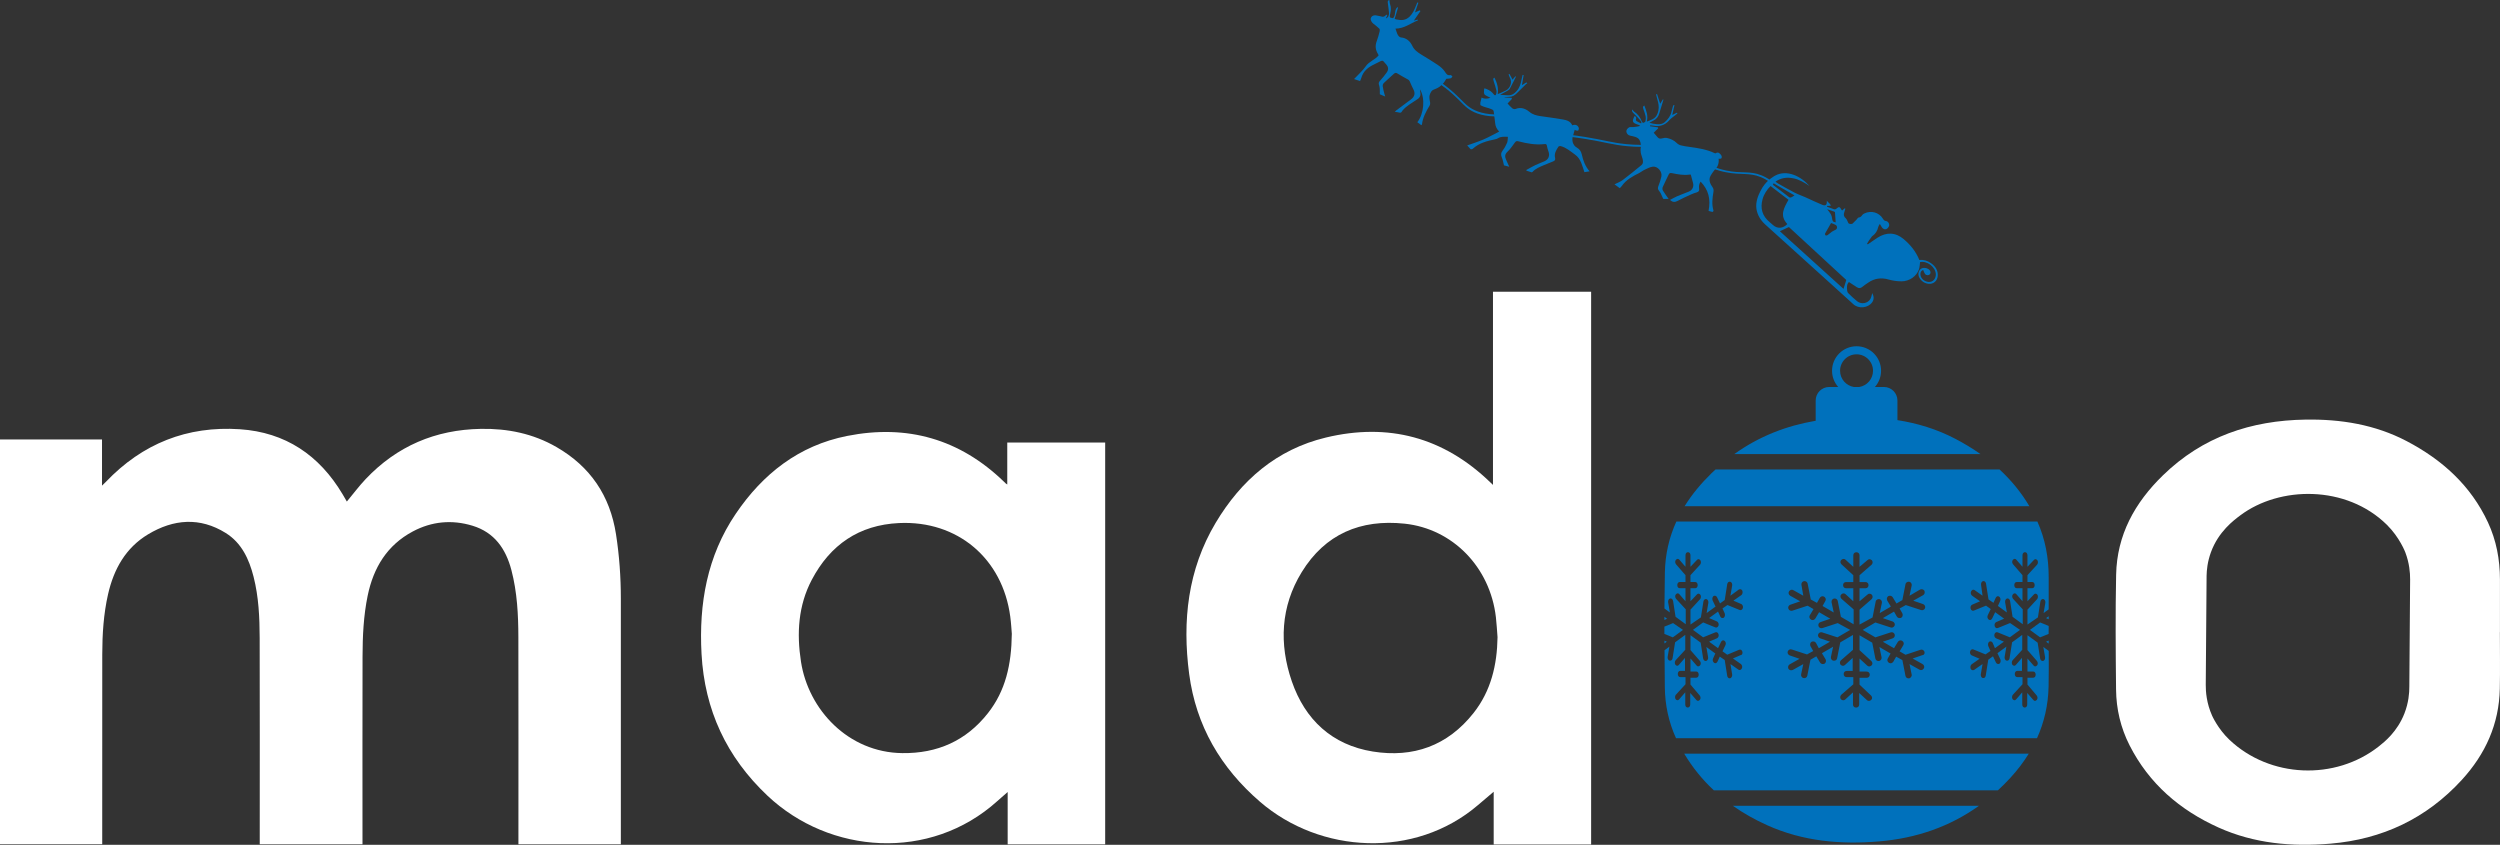 <?xml version="1.0" encoding="UTF-8"?> <svg xmlns="http://www.w3.org/2000/svg" id="Laag_1" viewBox="0 0 1850.09 625.18"><rect x="0" y="0" width="1850.09" height="625.18" fill="#333333" stroke="none"/><defs><style>.cls-1{fill:#fff;}.cls-2{fill:#0071bc;}</style></defs><g><path class="cls-1" d="m0,624.76v-299.53h75.49v34.15c1.41-1.37,2.18-2.07,2.9-2.82,26.99-28.33,60.17-41.49,99.06-38.91,33.75,2.24,58.87,19.18,76.08,48.11,1.05,1.76,2.06,3.55,3.15,5.41,4.72-5.67,9.02-11.45,13.94-16.65,23.11-24.4,51.62-36.55,85.18-37.14,19.85-.35,38.68,3.47,56,13.45,25.04,14.43,39.67,36.01,44.08,64.61,2.43,15.74,3.57,31.55,3.57,47.46v181.87h-75.8v-4.57c0-49.53.08-99.06-.04-148.59-.04-16.7-.88-33.37-5.14-49.66-4.13-15.79-12.56-27.96-28.83-32.9-15.19-4.61-30.13-3.22-44.17,4.26-19.05,10.15-29.11,26.85-33.37,47.47-3.07,14.83-3.76,29.91-3.8,44.99-.12,44.81-.04,89.61-.04,134.42v4.59h-76.04v-4.42c0-49.41.09-98.83-.05-148.24-.04-15.2-.73-30.41-4.5-45.24-3.31-13.01-8.81-25.06-20.61-32.43-19.14-11.94-38.66-10.31-57.43.95-16.68,10.01-25.44,25.84-29.66,44.36-3.34,14.66-4.27,29.6-4.29,44.58-.07,45.38-.03,90.77-.03,136.15v4.25H0v.02Z"></path><path class="cls-1" d="m745.41,358.53v-31.06h72.46v297.37h-72.16v-38.72c-3.05,2.68-5.37,4.66-7.64,6.7-49.76,44.9-124.14,39.42-170.16-4.02-30.29-28.59-46.49-63.48-48.75-104.88-2.03-37.07,4.1-72.38,25.31-103.69,20.05-29.59,46.73-50.54,82.41-57.62,44.39-8.81,83.42,2.21,116.18,33.96.41.4.81.81,1.24,1.21.17.15.37.26,1.11.76h0Zm3.37,110.46c-.22-2.53-.48-7.59-1.14-12.6-5.68-43.14-39.12-71.31-82.28-69.31-29.73,1.38-51.02,16.14-64.64,42.04-10.02,19.05-11.2,39.62-7.97,60.54,5.47,35.55,34.99,67.17,74.91,67.67,25.97.33,47.33-9.07,63.47-29.61,12.96-16.48,17.38-35.71,17.65-58.73h0Z"></path><path class="cls-1" d="m1177.5,624.93h-72.12v-39.01c-4.6,3.91-8.24,6.99-11.88,10.08-46.49,39.61-116.4,35.84-160.99-2.61-29.18-25.16-47.44-56.37-52.49-94.67-5.17-39.19-1.04-77.15,19.58-111.75,18.82-31.57,45.25-54.43,81.59-63.17,46.2-11.11,87.04-.25,121.51,32.99.49.48.99.95,2.16,2.06v-142.93h72.63v409.01h0Zm-69.27-153.39c-.4-4.93-.64-9.87-1.21-14.78-4.3-37.19-32.11-65.45-67.5-69.22-32.62-3.47-58.87,7.64-76.2,35.87-15.61,25.42-16.83,53.22-7.32,80.83,9.77,28.35,29.74,47.07,59.96,51.93,29.84,4.8,55.31-4.26,74.44-28.42,13-16.42,17.5-35.65,17.83-56.21h0Z"></path><path class="cls-1" d="m1850,467.8c0,13.93.23,27.86-.05,41.79-.51,26.15-10.59,48.42-28.12,67.56-26.19,28.58-58.79,43.93-97.24,47.19-28.51,2.42-56.46-.08-82.8-11.94-28.62-12.89-51.43-32.47-65.85-60.86-6.56-12.92-9.84-26.82-9.98-41.25-.28-28.33-.53-56.67.05-84.98.6-29.45,13.77-53.24,34.62-73.53,29.47-28.69,65.26-40.64,105.55-41.26,26.13-.41,51.47,3.67,74.82,15.91,26.21,13.73,47.45,32.79,60.17,60.13,6.21,13.35,8.87,27.52,8.88,42.21v39.04h-.05Zm-66.43-39.34c.01-4.58-.52-11.7-3.55-19.68,0,0-4.12-11.03-13.65-20.42-30.09-29.63-79.42-28.75-108.42-7.01-4.83,3.62-16.2,11.98-21.81,27.41-2.54,6.98-3.1,13.18-3.18,17.24-.21,26.93-.41,53.85-.62,80.78-.04,5.06.55,13.53,4.68,22.81,0,0,4.24,9.71,12.82,17.85,29.94,28.37,78.22,30.42,110.6,4.89,4.21-3.32,13.63-10.83,18.91-24.33,3.11-7.97,3.65-15.14,3.64-19.78.2-26.58.39-53.16.59-79.74v-.02Z"></path></g><g><g><path class="cls-2" d="m1245.48,466.16l-7.35-5.05-6.42,2.62v5.4l6.23,2.54,7.53-5.51h.01Z"></path><path class="cls-2" d="m1231.71,458.76l2.01-.86-2.01-1.47v2.33Z"></path><path class="cls-2" d="m1516.1,481.67l-3.95-2.88,1.29,7.58c.18,1.38-.55,2.53-1.47,2.76-1.1.23-2.02-.69-2.2-1.84l-1.84-11.71-7.53-5.51v11.02l6.98,8.04c.73.92.92,2.3.18,3.22-.73.92-1.84,1.15-2.57.23l-4.59-5.28v9.65h4.23c1.1,0,1.84.92,1.84,2.3s-.73,2.3-1.84,2.3h-4.23v5.05l6.8,8.04c.73.92.92,2.3.18,3.22-.73.92-1.84,1.15-2.57.23l-4.59-5.28v8.5c0,1.38-.73,2.3-1.84,2.3s-1.84-.92-1.84-2.3v-8.96l-4.59,5.28c-.73.92-1.84.69-2.57-.23-.55-.92-.55-2.3.18-3.22l7.17-7.81v-5.28h-3.86c-1.1,0-1.84-.92-1.84-2.3s.73-2.3,1.84-2.3h3.49v-9.65l-4.59,5.28c-.73.92-1.84.69-2.57-.23-.55-.92-.55-2.3.18-3.22l7.17-7.81v-11.02l-7.53,5.51-1.84,11.71c-.18,1.38-1.1,2.07-2.2,1.84s-1.65-1.61-1.47-2.76l1.29-7.58-6.61,4.82,2.2,4.59c.37,1.15.18,2.53-.73,3.22-.92.46-2.02.23-2.57-.92l-2.2-4.59-3.49,2.53-1.84,11.71c-.18,1.38-1.1,2.07-2.2,1.84s-1.65-1.61-1.47-2.76l1.29-7.58-6.25,4.36c-.92.46-2.02.23-2.57-.92-.37-1.15-.18-2.53.73-3.22l5.88-4.13-5.88-2.53c-.92-.46-1.47-1.84-1.1-2.99s1.47-1.84,2.39-1.38l9,3.67,3.67-2.53-1.65-3.67c-.37-1.15-.18-2.53.73-3.22.92-.46,2.02-.23,2.57.92l1.65,3.9,6.61-4.82-5.88-2.53c-.92-.46-1.47-1.84-1.1-2.99s1.47-1.84,2.39-1.38l9,3.67,7.53-5.51-7.35-5.05-9,3.67c-1.1.46-2.02-.23-2.39-1.38-.37-1.38.18-2.53,1.1-2.99l5.88-2.53-6.61-4.82-2.2,4.59c-.55,1.15-1.65,1.61-2.57.92-.92-.69-1.29-2.07-.73-3.22l2.2-4.59-3.49-2.53-9,3.67c-.92.46-2.02-.23-2.39-1.38-.37-1.38.18-2.53,1.1-2.99l5.88-2.53-5.88-4.13c-.92-.69-1.29-2.07-.73-3.22s1.65-1.61,2.57-.92l5.88,4.13-1.1-8.04c-.18-1.38.55-2.53,1.47-2.76,1.1-.23,2.02.69,2.2,1.84l1.84,11.71,3.67,2.53,1.65-3.67c.55-1.15,1.65-1.61,2.57-.92.92.69,1.29,2.07.73,3.22l-1.65,3.67,6.61,4.82-1.29-7.58c-.18-1.38.55-2.53,1.47-2.76,1.1-.23,2.02.69,2.2,1.84l1.84,11.71,7.53,5.51v-11.02l-7.17-7.81c-.73-.92-.92-2.3-.18-3.22.73-.92,1.84-1.15,2.57-.23l4.59,5.28v-9.65h-4.23c-1.1,0-1.84-.92-1.84-2.3s.73-2.3,1.84-2.3h4.23v-5.05l-6.98-8.04c-.73-.92-.92-2.3-.18-3.22.73-.92,1.84-1.15,2.57-.23l4.59,5.28v-8.5c0-1.38.73-2.3,1.84-2.3s1.84.92,1.84,2.3v8.5l4.78-5.05c.73-.92,1.84-.69,2.57.23.55.92.55,2.3-.18,3.22l-7.17,7.81v5.05h3.49c1.1,0,1.84.92,1.84,2.3s-.73,2.3-1.84,2.3h-3.49v9.65l4.78-5.05c.73-.92,1.84-.69,2.57.23.55.92.55,2.3-.18,3.22l-7.17,7.81v11.02l7.72-5.28,1.84-11.71c.18-1.38,1.29-2.07,2.2-1.84,1.1.23,1.65,1.61,1.47,2.76l-1.29,7.58,3.75-2.74v-23.92c0-14.28-2.53-28.07-8.37-41.09h-267.16c-5.22,11.46-8.23,23.93-8.5,37.63-.18,8.91-.27,17.82-.32,26.74l4.01,2.92-1.29-7.58c-.18-1.38.55-2.53,1.47-2.76,1.1-.23,2.02.69,2.2,1.84l1.84,11.71,7.53,5.51v-11.02l-7.17-7.81c-.73-.92-.92-2.3-.18-3.22.73-.92,1.84-1.15,2.57-.23l4.59,5.28v-9.65h-4.23c-1.1,0-1.84-.92-1.84-2.3s.73-2.3,1.84-2.3h4.23v-5.05l-6.98-8.04c-.73-.92-.92-2.3-.18-3.22.73-.92,1.84-1.15,2.57-.23l4.59,5.28v-8.5c0-1.38.73-2.3,1.84-2.3s1.84.92,1.84,2.3v8.5l4.78-5.05c.73-.92,1.84-.69,2.57.23.55.92.55,2.3-.18,3.22l-7.17,7.81v5.05h3.49c1.1,0,1.84.92,1.84,2.3s-.73,2.3-1.84,2.3h-3.49v9.65l4.78-5.05c.73-.92,1.84-.69,2.57.23.55.92.55,2.3-.18,3.22l-7.17,7.81v11.02l7.72-5.28,1.84-11.71c.18-1.38,1.29-2.07,2.2-1.84,1.1.23,1.65,1.61,1.47,2.76l-1.29,7.58,6.61-4.82-2.2-4.59c-.37-1.15-.18-2.53.73-3.22.92-.46,2.02-.23,2.57.92l2.2,4.59,3.49-2.53,1.84-11.71c.18-1.38,1.29-2.07,2.2-1.84,1.1.23,1.65,1.61,1.47,2.76l-1.29,7.58,6.25-4.59c.92-.46,2.02-.23,2.57.92.37,1.15.18,2.53-.73,3.22l-5.88,4.13,5.88,2.53c.92.46,1.47,1.84,1.1,2.99s-1.47,1.84-2.39,1.38l-9-3.67-3.67,2.53,1.65,3.67c.37,1.15.18,2.53-.73,3.22-.92.46-2.02.23-2.57-.92l-1.65-3.67-6.61,4.82,5.88,2.53c.92.46,1.47,1.84,1.1,2.99s-1.47,1.84-2.39,1.38l-9-3.67-7.53,5.51,7.53,5.51,9-3.67c1.1-.46,2.02.23,2.39,1.38.37,1.38-.18,2.53-1.1,2.99l-5.88,2.53,6.61,4.82,2.2-4.59c.55-1.15,1.65-1.61,2.57-.92.92.69,1.29,2.07.73,3.22l-2.2,4.59,3.49,2.53,8.82-3.67c1.1-.46,2.02.23,2.39,1.38s-.18,2.53-1.1,2.53l-5.88,2.53,5.88,4.13c.92.69,1.29,2.07.73,3.22-.55,1.15-1.65,1.61-2.57.92l-5.88-4.13,1.29,7.81c.18,1.38-.73,2.76-1.84,2.76-.92,0-1.65-.69-1.84-1.84l-1.84-11.71-3.67-2.53-1.65,3.67c-.55,1.15-1.65,1.61-2.57.92-.92-.69-1.29-2.07-.73-3.22l1.65-3.67-6.61-4.82,1.29,7.58c.18,1.38-.55,2.53-1.47,2.76-1.1.23-2.02-.69-2.2-1.84l-1.84-11.71-7.53-5.51v11.02l6.98,8.04c.73.92.92,2.3.18,3.22-.73.92-1.84,1.15-2.57.23l-4.59-5.28v9.65h4.23c1.1,0,1.84.92,1.84,2.3s-.73,2.3-1.84,2.3h-4.23v5.05l6.8,8.04c.73.92.92,2.3.18,3.22-.73.92-1.84,1.15-2.57.23l-4.59-5.28v8.5c0,1.38-.73,2.3-1.84,2.3s-1.84-.92-1.84-2.3v-8.96l-4.59,5.28c-.73.92-1.84.69-2.57-.23-.55-.92-.55-2.3.18-3.22l7.17-7.81v-5.28h-3.86c-1.1,0-1.84-.92-1.84-2.3s.73-2.3,1.84-2.3h3.49v-9.65l-4.59,5.28c-.73.92-1.84.69-2.57-.23-.55-.92-.55-2.3.18-3.22l7.17-7.81v-11.02l-7.53,5.51-1.84,11.71c-.18,1.38-1.1,2.07-2.2,1.84s-1.65-1.61-1.47-2.76l1.29-7.58-3.6,2.63c.06,9.15.14,18.29.23,27.44.13,13.11,2.86,25.78,8.28,37.69h267.14c5.32-11.78,8.3-24.53,8.57-38.38.17-8.75.15-17.5.1-26.26h-.02Zm-91.49-31.6c-.46,1.15-1.84,1.84-2.99,1.38l-11.25-3.67-4.59,2.53,2.07,3.67c.46,1.15.23,2.53-.92,3.22-1.15.46-2.53.23-3.22-.92l-2.07-3.67-8.27,4.82,7.35,2.53c1.15.46,1.84,1.84,1.38,2.99s-1.84,1.84-2.99,1.38l-11.25-3.67-9.42,5.51,9.42,5.51,11.25-3.67c1.38-.46,2.53.23,2.99,1.38.46,1.38-.23,2.53-1.38,2.99l-7.35,2.53,8.27,4.82,2.76-4.59c.69-1.15,2.07-1.61,3.22-.92,1.15.69,1.61,2.07.92,3.22l-2.76,4.59,4.36,2.53,11.02-3.67c1.38-.46,2.53.23,2.99,1.38s-.23,2.53-1.38,2.53l-7.35,2.53,7.35,4.13c1.15.69,1.61,2.07.92,3.22s-2.07,1.61-3.22.92l-7.35-4.13,1.61,7.81c.23,1.38-.92,2.76-2.3,2.76-1.15,0-2.07-.69-2.3-1.84l-2.3-11.71-4.59-2.53-2.07,3.67c-.69,1.15-2.07,1.61-3.22.92-1.15-.69-1.61-2.07-.92-3.22l2.07-3.67-8.27-4.82,1.61,7.58c.23,1.38-.69,2.53-1.84,2.76-1.38.23-2.53-.69-2.76-1.84l-2.3-11.71-9.42-5.51v11.02l8.73,8.04c.92.92,1.15,2.3.23,3.22s-2.3,1.15-3.22.23l-5.74-5.28v9.65h5.28c1.38,0,2.3.92,2.3,2.3s-.92,2.3-2.3,2.3h-5.28v5.05l8.5,8.04c.92.92,1.15,2.3.23,3.22s-2.3,1.15-3.22.23l-5.74-5.28v8.5c0,1.38-.92,2.3-2.3,2.3s-2.3-.92-2.3-2.3v-8.96l-5.74,5.28c-.92.92-2.3.69-3.22-.23-.69-.92-.69-2.3.23-3.22l8.96-7.81v-5.28h-4.82c-1.38,0-2.3-.92-2.3-2.3s.92-2.3,2.3-2.3h4.36v-9.65l-5.74,5.28c-.92.92-2.3.69-3.22-.23-.69-.92-.69-2.3.23-3.22l8.96-7.81v-11.02l-9.42,5.51-2.3,11.71c-.23,1.38-1.38,2.07-2.76,1.84s-2.07-1.61-1.84-2.76l1.61-7.58-8.27,4.82,2.76,4.59c.46,1.15.23,2.53-.92,3.22-1.15.46-2.53.23-3.22-.92l-2.76-4.59-4.36,2.53-2.3,11.71c-.23,1.38-1.38,2.07-2.76,1.84s-2.07-1.61-1.84-2.76l1.61-7.58-7.81,4.36c-1.15.46-2.53.23-3.22-.92-.46-1.15-.23-2.53.92-3.22l7.35-4.13-7.35-2.53c-1.15-.46-1.84-1.84-1.38-2.99s1.84-1.84,2.99-1.38l11.25,3.67,4.59-2.53-2.07-3.67c-.46-1.15-.23-2.53.92-3.22,1.15-.46,2.53-.23,3.22.92l2.07,3.9,8.27-4.82-7.35-2.53c-1.15-.46-1.84-1.84-1.38-2.99s1.84-1.84,2.99-1.38l11.25,3.67,9.42-5.51-9.19-5.05-11.25,3.67c-1.38.46-2.53-.23-2.99-1.38-.46-1.38.23-2.53,1.38-2.99l7.35-2.53-8.27-4.82-2.76,4.59c-.69,1.15-2.07,1.61-3.22.92s-1.61-2.07-.92-3.22l2.76-4.59-4.36-2.53-11.25,3.67c-1.15.46-2.53-.23-2.99-1.38-.46-1.38.23-2.53,1.38-2.99l7.35-2.53-7.35-4.13c-1.15-.69-1.61-2.07-.92-3.22s2.07-1.61,3.22-.92l7.35,4.13-1.38-8.04c-.23-1.38.69-2.53,1.84-2.76,1.38-.23,2.53.69,2.76,1.84l2.3,11.71,4.59,2.53,2.07-3.67c.69-1.15,2.07-1.61,3.22-.92,1.15.69,1.61,2.07.92,3.22l-2.07,3.67,8.27,4.82-1.61-7.58c-.23-1.38.69-2.53,1.84-2.76,1.38-.23,2.53.69,2.76,1.84l2.3,11.71,9.42,5.51v-11.02l-8.96-7.81c-.92-.92-1.15-2.3-.23-3.22s2.3-1.15,3.22-.23l5.74,5.28v-9.65h-5.28c-1.38,0-2.3-.92-2.3-2.3s.92-2.3,2.3-2.3h5.28v-5.05l-8.73-8.04c-.92-.92-1.15-2.3-.23-3.22s2.3-1.15,3.22-.23l5.74,5.28v-8.5c0-1.38.92-2.3,2.3-2.3s2.3.92,2.3,2.3v8.5l5.97-5.05c.92-.92,2.3-.69,3.22.23.69.92.69,2.3-.23,3.22l-8.96,7.81v5.05h4.36c1.38,0,2.3.92,2.3,2.3s-.92,2.3-2.3,2.3h-4.36v9.65l5.97-5.05c.92-.92,2.3-.69,3.22.23.69.92.69,2.3-.23,3.22l-8.96,7.81v11.02l9.65-5.28,2.3-11.71c.23-1.38,1.61-2.07,2.76-1.84,1.38.23,2.07,1.61,1.84,2.76l-1.61,7.58,8.27-4.82-2.76-4.59c-.46-1.15-.23-2.53.92-3.22,1.15-.46,2.53-.23,3.22.92l2.76,4.59,4.36-2.53,2.3-11.71c.23-1.38,1.61-2.07,2.76-1.84,1.38.23,2.07,1.61,1.84,2.76l-1.61,7.58,7.81-4.59c1.15-.46,2.53-.23,3.22.92.46,1.15.23,2.53-.92,3.22l-7.35,4.13,7.35,2.53c1.15.46,1.84,1.84,1.38,2.99Z"></path><path class="cls-2" d="m1246.37,557.73c6.15,10.28,13.51,19.3,21.93,27.15h210.21c3.21-2.96,6.33-6.09,9.37-9.4,5.17-5.64,9.66-11.55,13.48-17.75h-254.99Z"></path><path class="cls-2" d="m1231.74,474.11v2.08l1.79-1.31-1.8-.77h.01Z"></path><path class="cls-2" d="m1465.59,336.01c-5.84-4.11-12.04-7.85-18.54-11.26-13.69-7.17-28.07-11.53-42.88-13.84v-14.53c0-5.52-4.48-10-10-10h-6.67c2.83-3.2,4.56-7.39,4.56-12,0-10.02-8.12-18.14-18.14-18.14s-18.14,8.12-18.14,18.14c0,4.61,1.73,8.8,4.56,12h-6.67c-5.52,0-10,4.48-10,10v15c-21.8,3.7-41.98,11.57-60.18,24.62h182.1Zm-91.67-73.8c6.73,0,12.18,5.45,12.18,12.18,0,6.04-4.4,11.04-10.18,12h-4.01c-5.77-.96-10.18-5.96-10.18-12,0-6.73,5.45-12.18,12.18-12.18h.01Z"></path><path class="cls-2" d="m1516.07,474.07l-1.9.81,1.9,1.39v-2.2Z"></path><path class="cls-2" d="m1502.23,466.16l7.53,5.51,6.29-2.57v-2.97h.04v-2.91l-6.32-2.58-7.53,5.51h-.01Z"></path><path class="cls-2" d="m1501.79,374.59c-6.08-10.3-13.52-19.28-22.04-27.15h-210.22c-.95.88-1.91,1.75-2.85,2.67-7.84,7.63-14.59,15.75-20,24.48h255.11Z"></path><path class="cls-2" d="m1282.36,596.31c7.85,5.53,16.37,10.32,25.48,14.42,26.34,11.86,54.29,14.36,82.8,11.94,27.73-2.35,52.43-11,73.87-26.36h-182.15Z"></path><path class="cls-2" d="m1516.09,458.26v-2.22l-1.91,1.4,1.91.82Z"></path></g><g><path class="cls-2" d="m1433.98,204.37c.37-4.2-1.67-7.24-4.93-9.59-2.59-1.87-5.49-2.72-8.67-2.39-2.49-6.22-6.58-11.19-11.53-15.39-6.11-5.18-12.82-5.4-19.61-.98-2.37,1.55-4.68,3.19-7.02,4.8-.19-.14-.37-.28-.56-.42.43-.75.83-1.53,1.31-2.25.64-.95,1.35-1.84,2.03-2.76.1-.14.15-.33.28-.42,2.72-1.94,3.96-3.89,4.79-7.28.17-.7.72-1.3,1.1-1.97.84,1.32,1.29,2.39,2.05,3.15.93.92,2.31,1.17,3.35.3.75-.63,1.55-1.75,1.53-2.63-.02-1.4-.93-2.78-2.47-2.99-1.19-.16-1.64-.78-2.17-1.65-2.84-4.73-8.77-6.41-13.8-3.92-.56.28-1.17.65-1.51,1.14-.68.99-1.36,1.7-2.69,1.84-.57.06-1.03,1.05-1.57,1.6-.95.96-1.92,1.91-2.88,2.86-.63.62-2.76.39-3.19-.39-.64-1.16-.94-2.67-1.87-3.46-2.72-2.33-.81-4.73-.33-7.12-.13-.11-.26-.23-.4-.34-.62.52-1.24,1.05-2,1.69-.21-.28-.54-.58-.71-.95-.78-1.71-1.79-2.07-3.16-.69-1.03,1.04-1.79.88-2.9.41-1.42-.6-2.92-1.05-4.38-1.56.01-.21.02-.43.03-.64.85-.02,1.7-.05,2.72-.08-.27-1.74-1.91-2.29-2.93-3.81.29,3.08-.8,4.12-3.31,3.11-4.23-1.7-8.32-3.75-12.49-5.6-2.7-1.2-5.51-2.15-8.13-3.49-4.14-2.12-8.16-4.47-12.22-6.75-.59-.33-1.11-.79-1.84-1.33,4.12-2.82,8.4-3.39,12.97-2.52,4.44.84,8.26,3.03,12.21,5.75-6.31-7.24-16.81-12.46-25.58-7.6-.75.42-1.47.92-1.47.92-1.07.69-2.46,1.7-3.91,3.09-.81.78-3.36,3.28-5.34,7.35-1.24,2.56-3.8,7.64-2.94,13.24.65,4.17,2.8,8.11,6.43,11.41,16.59,15.08,33.27,30.08,49.9,45.11,5.15,4.66,10.32,9.3,15.43,14,3.81,3.5,10.81,2.83,13.82-1.4,1.47-2.07,1.48-4.2.12-6.89-.41,1.36-.63,2.97-1.36,4.3-1.88,3.4-6.84,4.25-9.84,1.74-2.32-1.93-4.61-3.92-6.69-6.11-.67-.71-.76-2.11-.82-3.21-.14-2.49.3-3.69,1.42-4.91,1.99,1.31,3.96,2.65,5.97,3.9,1.36.85,2.65.83,3.98-.31,1.36-1.16,2.9-2.13,4.39-3.15,4.67-3.21,9.63-3.84,15.11-2.26,3.03.87,6.28,1.31,9.43,1.32,5.9.02,11.24-3.76,12.97-8.89.56-1.66.56-3.51.82-5.33,5.23-1.15,11.49,3.61,11.67,9.03.11,3.28-2.25,5.82-5.24,5.66-3.64-.2-6.59-3.26-6.15-6.42.19-1.35.98-2.15,2.03-2.43.48,1.06.75,2.15,1.39,2.94.94,1.18,2.68,1.16,3.55.19.86-.96.56-2.56-.66-3.5-1.87-1.45-4.64-1.6-6.16-.34-1.75,1.46-2.19,4.11-.93,6.38,1.45,2.6,3.73,4.15,6.67,4.53,3.55.46,6.56-2.01,6.88-5.62v-.02Zm-75.44-37.87c1.17.69,1.26,2.66.12,3.37-.92.58-2,.93-2.89,1.54-1.19.81-2.22,1.84-3.41,2.66-.35.24-1.14.28-1.43.05-.29-.24-.44-1.06-.25-1.41,1.4-2.58,2.9-5.1,4.37-7.66.85.3,1.4.47,1.92.69.53.22,1.07.46,1.56.75h.01Zm-1.24-9.93c.25.09.64.3.65.49.17,1.88.28,3.77.41,5.66.04.64.08,1.27.11,1.85-2.17-.47-2.34-.71-2.69-3.17-.15-1.01-.44-2.07-.94-2.95-.68-1.19-1.62-2.22-2.69-3.64,1.99.68,3.58,1.21,5.15,1.77h0Zm-44.28-20.7c1.02.54,1.97,1.21,2.98,1.8,3.99,2.32,7.99,4.62,12.02,6.95-.83.5-1.62,1.06-2.49,1.46-.38.17-1.04.18-1.35-.04-3.99-2.98-7.94-6.01-11.88-9.06-.23-.18-.23-.65-.34-.99.36-.04.8-.24,1.06-.11h0Zm-1.05,30.57c-.76-.71-1.55-1.4-2.36-2.06-5.52-4.52-7.12-10.29-5.23-17.03,1.06-3.79,3.23-6.99,5.89-9.67,4.56,3.49,8.93,6.84,13.3,10.18-3.28,5.82-6.86,11.62-.89,17.94-3.25,3.44-7.54,3.61-10.72.64h0Zm52.31,47.35c-15.7-14.22-31.49-28.51-47.12-42.67,2.35-1.09,4.62-2.15,6.69-3.11,14.21,13.11,28.47,26.27,42.46,39.18-.69,2.24-1.34,4.36-2.03,6.6h0Z"></path><path class="cls-2" d="m1310.11,135.08c-2.87-2.14-5.42-3.36-7.16-4.06-8.62-3.49-14.32-1.28-25.81-3.57-3.7-.74-6.59-1.66-8.19-2.21.11-.47.23-.94.34-1.4,1.58.59,4.41,1.56,8.04,2.34,11.47,2.45,17.32,0,26.21,3.57,1.72.69,4.26,1.89,7.11,4l-.54,1.34h0Z"></path><path class="cls-2" d="m1271.08,122.81c.94-1.98.92-3.97.75-5.35.52-.06,1.78.13,2.05-.3.5-.8.34-1.85-.48-2.77-1.08-1.21-2.05-2.08-3.69-.99-.18.12-.56.07-.79-.04-5.9-2.85-12.27-3.77-18.66-4.66-2.13-.3-4.27-.57-6.34-1.12-1.12-.29-2.27-.95-3.09-1.76-2.03-2.01-4.5-3.12-7.18-3.7-1.13-.24-2.45-.06-3.58.27-1.41.42-2.48.27-3.43-.86-.95-1.14-1.94-2.26-2.84-3.31,1.24-1.22,2.27-2.24,3.31-3.26-.07-.24-.13-.48-.2-.72-1.94-.27-3.87-.53-5.81-.8.03-.24.07-.47.1-.71.69.07,1.4.07,2.08.21,4.79,1,8.8-.19,12.06-3.98,1.16-1.34,2.73-2.33,4.12-3.47.62-.51,1.25-1.01,1.87-1.52-.1-.2-.19-.4-.29-.6-1.11.54-2.22,1.07-3.53,1.71.57-2.52,1.1-4.88,1.64-7.24-.19-.06-.38-.13-.56-.19-.2.35-.47.67-.58,1.04-.41,1.39-.81,2.79-1.12,4.21-.68,3.11-2.58,5.4-4.86,7.45-1.69,1.52-3.77,1.74-5.89,1.56-1.84-.15-3.66-.46-5.53-1.08.94-.51,1.85-1.07,2.82-1.51,2.39-1.09,3.79-2.95,4.51-5.44.98-3.38,2.04-6.73,3.06-10.09-.13-.1-.27-.19-.4-.29-.63,1.02-1.26,2.04-2.01,3.26-.8-2.47-1.56-4.8-2.32-7.13-.25.08-.5.15-.75.23.32,1.23.6,2.46.96,3.68.81,2.75,1.39,5.45.76,8.39-.6,2.8-1.75,5.03-4.38,6.31-1.29.63-2.61,1.22-4.23,1.76,1.28-4.33-.4-8.1-1.76-11.9-1.08.57-1.22,1.04-.72,2.58.57,1.76,1.28,3.49,1.64,5.29.24,1.22.13,2.56-.1,3.79-.09.47-.91.93-1.48,1.12-.28.09-.99-.39-1.12-.76-1.15-3.16-3-5.73-5.85-7.58-.46-.3-.75-.86-1.34-1.57-.49,1.63.45,2.3,1.29,3.12,1.6,1.57,3.15,3.19,4.64,4.87.46.52.63,1.3.93,1.97-.12.14-.23.27-.35.41-1.14-.59-2.32-1.12-3.41-1.79-.27-.17-.48-.88-.35-1.17.57-1.23,0-1.95-.93-2.59-2.28,4.11-1.82,5.17,2.81,6.59.41.13.8.32,1.18.82-1.34.38-2.99.71-4.87.83-.99.06-1.92.06-2.76,0-1.65.67-2.84,2.27-2.45,3.7.38,1.4,1.26,2.39,2.96,2.72,2.85.56,4.57,1.02,5.72,1.99,1.74,1.47,1.92,4.1,2.01,5.32.11,1.66-.31,1.65-.25,3.43.08,2.8.76,3.7,1.39,6.03.49,1.82.84,3.65-.8,5.01-4.56,3.74-9.12,7.48-13.83,11.03-1.68,1.26-3.76,1.98-6.04,3.15,1.43,1.05,2.6,1.91,3.89,2.85.58-.62,1.12-1.06,1.51-1.62,3.21-4.64,7.97-7.17,12.84-9.59,1.34-.66,2.49-1.71,3.84-2.33,2.03-.94,4.1-2.12,6.25-2.39,3.63-.46,7.15,3.75,6.35,7.34-.54,2.43-1.33,4.82-2.24,7.14-.49,1.26-.39,2.21.37,3.22.45.6.95,1.2,1.29,1.86.68,1.35,1.27,2.75,1.97,4.29,1.02.02,2.43.04,4,.06-1.53-2.2-3.03-4.16-4.28-6.27-.39-.66-.42-1.83-.11-2.55,1.35-3.08,2.92-6.06,4.33-9.12.53-1.14,1.13-1.46,2.42-1.19,4.21.87,8.44,1.69,12.79,1.12.45-.06.91,0,1.24,0,.59,2.18,1.15,4.18,1.66,6.2.71,2.78-.49,5.27-3.19,6.4-2.73,1.14-5.55,2.08-8.27,3.25-1.89.81-3.67,1.87-5.56,2.85,1.91,1.84,3.62,1.81,5.49.79,3.24-1.77,6.64-3.26,10.01-4.8,1.37-.63,2.8-1.16,4.25-1.56,1.55-.43,1.99-1.34,1.77-2.84-.27-1.83.03-3.56,1.12-5.14,5.78,6.11,7.59,12.76,5.87,21.69.97.27,1.95.61,2.95.77.19.03.77-.73.7-.98-1.39-4.61-.83-9.24-.04-13.82.26-1.48.05-2.55-.8-3.71-1.48-2.04-2.17-3.89-2.08-5.71.08-1.67.9-2.98,2.75-5.58,1.7-2.39,2.43-2.57,3.2-4.21v-.02Z"></path><path class="cls-2" d="m1215.21,108.7c-4.12-.02-7.6-.23-10.26-.46-11.5-.99-17.21-3.11-31.91-5.46-4.1-.66-7.55-1.11-10.04-1.42.07-.48.13-.96.2-1.43,1.87.23,5.25.68,9.45,1.35,14.36,2.3,19.77,4.3,30.74,5.38,2.56.25,6.74.58,12.01.6-.07.48-.13.96-.2,1.43h.01Z"></path><path class="cls-2" d="m1163.74,101.7c.54-1.89,1.08-3.79,1.62-5.68.28.17.59.47.94.53.58.1,1.54.26,1.7,0,.34-.55.53-1.46.31-2.03-.77-2-2.63-2.65-4.78-1.76-1.23-2.91-3.91-3.82-6.67-4.3-5.54-.96-11.11-1.71-16.68-2.5-3.06-.43-5.83-1.09-8.41-3.23-2.81-2.33-6.33-3.68-10.26-2.08-.63.26-1.79-.04-2.36-.5-1.29-1.05-2.36-2.36-3.5-3.54,1.18-1.25,2.2-2.35,3.23-3.44-.08-.26-.17-.51-.25-.77-1.74-.09-3.47-.18-5.21-.28,0-.07.01-.15.02-.22,1.16-.08,2.32-.22,3.48-.23,2.26-.01,3.98-1.09,5.52-2.61,2.31-2.29,4.61-4.58,6.93-6.85.24-.24.6-.37.9-.55-.22-.23-.44-.46-.66-.69-1.04.64-2.08,1.28-3.32,2.04.44-2.58.85-5,1.26-7.42-.26-.05-.51-.11-.77-.16-.26,1.12-.58,2.24-.78,3.37-.55,3.06-1.36,5.94-3.48,8.41-1.88,2.19-3.97,3.51-6.91,3.3-1.67-.12-3.34-.21-5.5-.34,2.11-1.15,3.75-1.99,5.34-2.93.69-.4,1.49-.87,1.85-1.53,1.59-2.93,3.05-5.94,4.55-8.92l-.43-.32c-.68.81-1.36,1.61-2.11,2.51-.79-1.5-1.52-2.88-2.24-4.26-.22.09-.44.18-.66.27.29.8.46,1.66.89,2.37,2.16,3.54.11,8.19-3.04,9.68-1.87.88-3.72,1.81-5.94,2.63.75-4.47-.45-8.44-2.39-12.22-.99.51-1.06,1.03-.57,2.52.77,2.35,1.49,4.72,2.07,7.13.19.8-.04,1.73-.23,2.57-.22.95-1.03,1.11-1.53.42-1.47-2-3.27-3.29-5.6-4.24-.75-.3-1.24-.37-1.7-.39-.08,1.2-.28,2.29-.18,3.35.05.56.47,1.29.95,1.59,1.16.73,2.45,1.26,3.84,1.95-2.35.85-4.55.99-6.55-.15-.3,1.24-.57,2.32-.95,3.89l.06,1.7c2.74,1.68,5.72,1.84,8.43,3.12.83.39,1.32.72,1.43,1.68.32,2.83.8,5.64,1.06,8.48.21,2.3,1.03,4.27,2.97,6.31-3.91,1.99-7.58,4.1-11.45,5.77-3.9,1.69-7.98,2.95-12.2,4.48.73.82,1.56,1.82,2.47,2.73.19.19.7.11,1.05.04.27-.05.54-.24.75-.43,4.65-4.19,10.45-5.63,16.35-6.86.67-.14,1.39-.32,1.96-.68,2.2-1.43,4.62-1.31,7.53-1.18-.17,1.51-.04,3.07-.57,4.36-.83,2.02-1.93,4.01-3.26,5.74-1.41,1.82-1.43,3.42-.55,5.44.71,1.63.94,3.46,1.49,5.6.76.2,2.12.55,3.88,1-.9-2.02-1.63-3.68-2.37-5.32-1.01-2.22-.89-3.97,1.14-5.84,2.15-1.98,3.76-4.57,5.56-6.92.64-.84,1.26-1.06,2.36-.77,6.38,1.68,12.83,2.85,19.47,2.1,1.07-.12,1.55.12,1.74,1.28.23,1.42.66,2.83,1.15,4.19,1.13,3.13.09,5.85-2.95,7.22-2.27,1.03-4.64,1.86-6.89,2.93-2.22,1.06-4.34,2.32-6.51,3.5.01.19.02.38.04.56,1.29.41,2.57.84,3.87,1.21.18.05.52-.18.69-.36,2.2-2.39,5.12-3.57,8.01-4.8,2.41-1.02,4.82-2.03,7.26-2.96,1.2-.46,1.69-1.24,1.39-2.42-.82-3.29.74-5.89,2.43-8.41.26-.38,1.2-.6,1.71-.46,4.11,1.08,7.24,3.88,10.58,6.27,4.42,3.16,5.28,8.24,6.97,13.01,1.07-.17,2.32-.37,3.83-.62-3.28-3.71-4.78-8-5.76-12.4-.55-2.45-1.62-3.95-3.72-5.18-1.28-.75-1.71-1.44-1.87-1.64-1.19-1.5-1.33-3.24-1.37-3.88-.06-.84.03-1.53.12-1.99h-.02Z"></path><path class="cls-2" d="m1106.36,86.16c-10.72-.19-16.92-3.4-20.63-6.35-4.04-3.22-7.24-7.83-16.13-14.69-1.65-1.27-3.05-2.27-3.96-2.92.34-.35.67-.69,1.01-1.04.8.58,2.01,1.48,3.46,2.62,8.95,7.01,12.13,11.5,16.12,14.65,3.61,2.85,9.63,5.97,19.96,6.26.06.49.12.98.18,1.47h-.01Z"></path><path class="cls-2" d="m1070.25,58.32c1.07-.11,2.28-.09,3.4-.4.5-.14.81-.92,1.21-1.41-.49-.34-1.06-1.04-1.46-.95-2.34.51-3.07-.87-4.2-2.59-1.29-1.97-3.28-3.61-5.26-4.97-3.92-2.68-8.04-5.08-12.09-7.58-2.72-1.68-5.21-3.36-6.71-6.53-1.59-3.35-4.3-5.85-8.46-6.19-.81-.07-1.79-1.07-2.25-1.89-.71-1.27-1.05-2.76-1.72-4.62,6.57-.06,11.21-4.02,16.62-6.14-.06-.19-.12-.37-.18-.56-.91.25-1.82.5-2.87.78,1.69-2.45,3.28-4.76,4.88-7.07-.18-.19-.35-.37-.53-.56-1.06.47-2.11.95-3.48,1.56.89-2.56,1.69-4.86,2.49-7.15-.25-.09-.51-.18-.76-.27-.4.97-.81,1.93-1.2,2.9-1.1,2.75-2.24,5.36-4.47,7.56-3.02,2.99-6.35,2.94-10,2.11-.45-.1-.87-.31-1.12-.4.85-2.82,1.69-5.62,2.53-8.41-.17-.07-.34-.14-.5-.21-2.52,2.07-.95,5.95-3.23,8.14-2.71-.45-2.68-.5-2.08-3.32.48-2.27.83-4.56-.07-6.87-.38-.98-.38-2.11-.56-3.28-1.5.45-1.23,1.52-1.08,2.62.32,2.4.66,4.79.83,7.2.06.83-.26,1.74-.62,2.51-.21.45-.85.71-1.59,1.28-.09-1.39,1.83-1.95.19-2.8-.39.55-1.07,1.31-2.07,1.53-.78.17-1.33-.06-2.73-.41-.74-.18-1.82-.42-3.18-.62-1.73-.08-3.06.69-3.51,2.19-.36,1.2.64,3.08,1.96,4.06,1.53,1.14,3.03,2.37,4.4,3.7.36.35.39,1.28.24,1.86-.65,2.47-1.27,4.97-2.19,7.34-1.31,3.38-.93,6.48.92,9.5.18.29.32.61.51.96-2.6,3.34-6.99,4.44-9.5,8.06-2.35,3.38-5.58,6.16-8.72,9.52,1.66.56,2.98,1,4.44,1.48.36-.88.73-1.54.92-2.25,1.43-5.17,5.19-8.08,9.79-10.21,1.36-.63,2.72-1.29,4.03-2.02,1.21-.68,2.23-.91,3.13.46.38.58.92,1.05,1.38,1.57,1.76,1.95,2.04,3.87.51,6.08-1.52,2.19-3.24,4.24-5.03,6.22-.81.9-1.07,1.7-.75,2.81.26.89.52,1.8.59,2.72.11,1.38.06,2.77.07,4.42.9.37,2.21.92,3.98,1.65-.29-.98-.51-1.59-.66-2.21-.43-1.8-.97-3.59-1.19-5.42-.09-.76.29-1.84.85-2.39,2.37-2.31,4.91-4.43,7.32-6.7.93-.88,1.59-1.07,2.79-.29,2.58,1.66,5.35,3.03,8,4.57.43.25.81.74,1.03,1.2.87,1.83,1.53,3.77,2.52,5.53,1.77,3.15,1.3,5.73-1.64,7.9-3.64,2.69-7.26,5.4-10.88,8.11-.26.2-.48.46-1.05,1.03,1.39.22,2.45.31,3.46.58,1.48.4,1.73-.88,2.33-1.61,2.8-3.39,6.7-5.34,10.2-7.81.24-.17.49-.31.74-.46,1.96-1.27,2.67-3.03,2.14-5.28-.13-.54-.1-1.11-.18-2.04,3.91,6.81,2.93,17.97-2,24.32.96.71,1.91,1.42,2.93,2.17.22-.25.46-.4.49-.58.66-5.08,2.95-9.48,5.59-13.77.43-.69.59-1.78.41-2.59-1.09-5.12-.1-6.01.7-7.58,1.12-2.2,3.22-1.67,6.48-4.04,2.5-1.82,3.96-4.1,4.79-5.73l-.02-.02Z"></path></g></g></svg> 